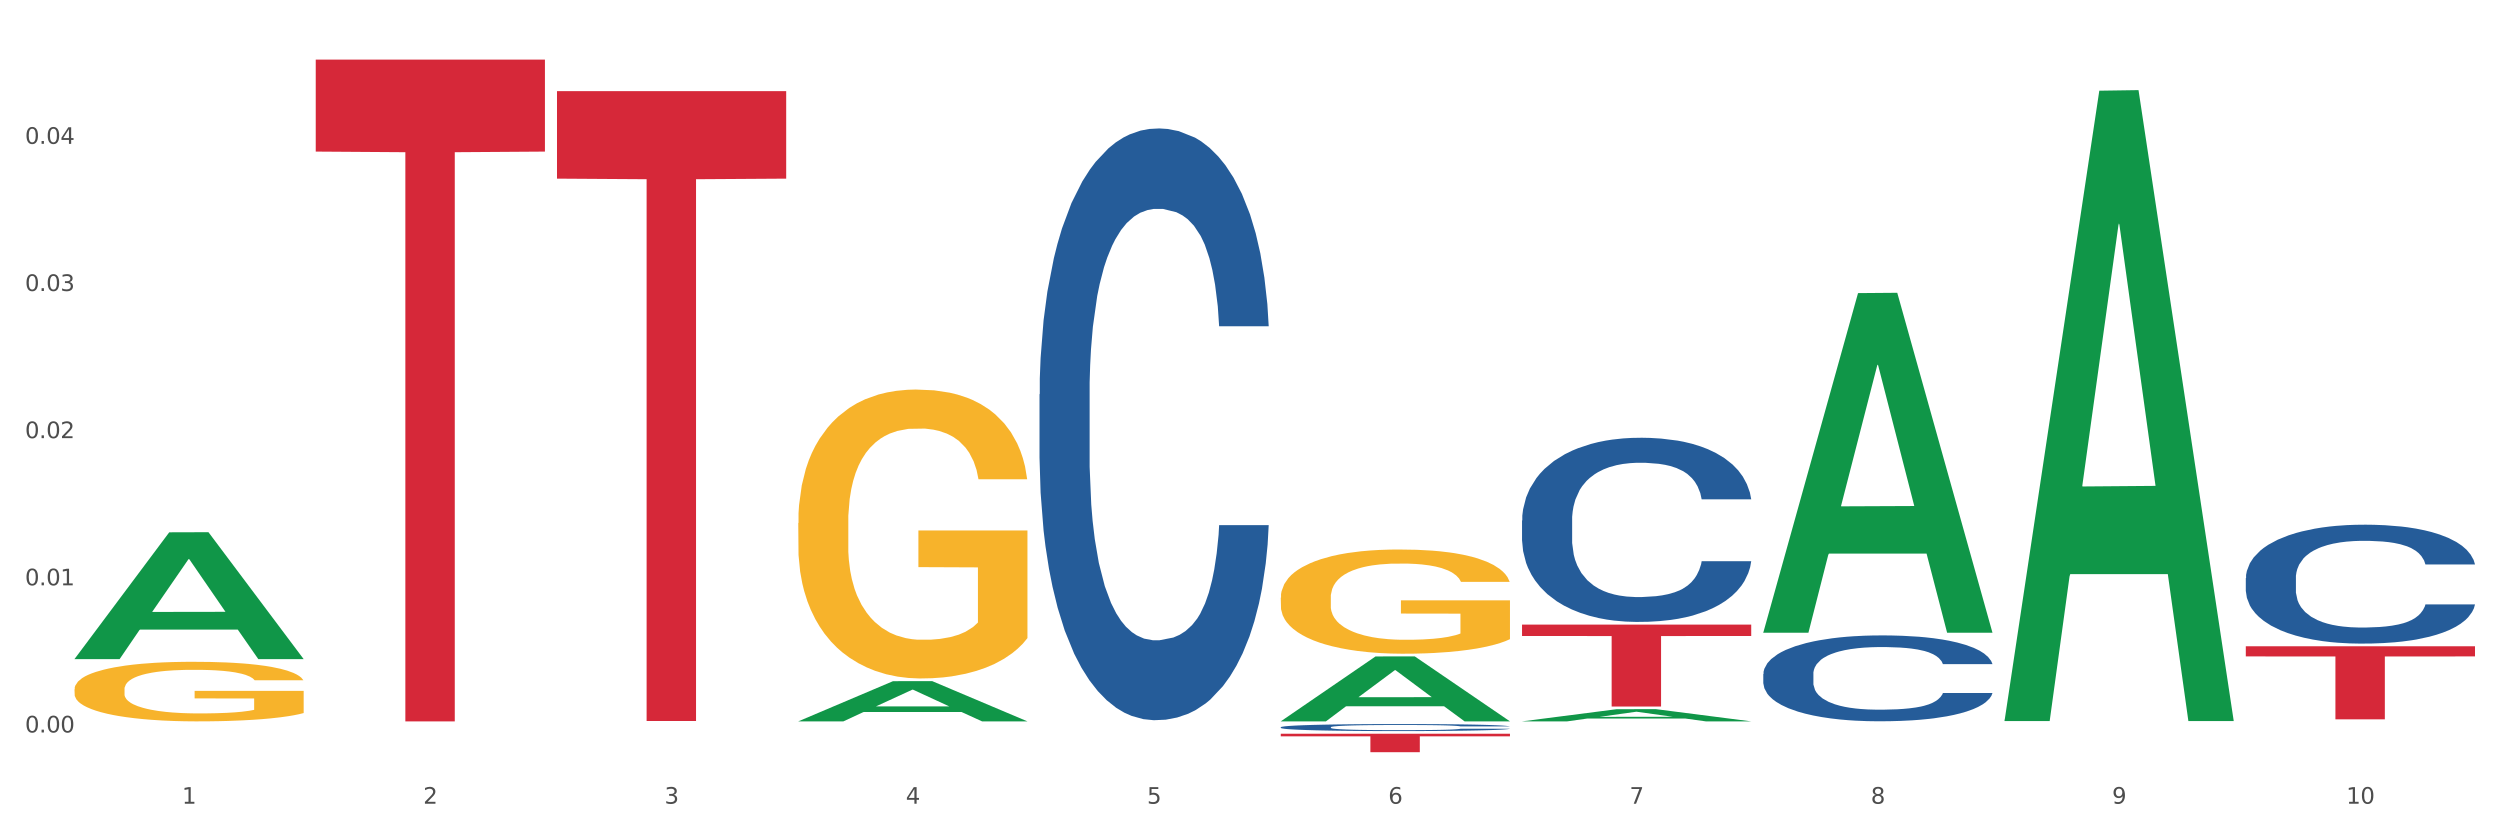 <?xml version="1.0" encoding="utf-8" standalone="no"?>
<!DOCTYPE svg PUBLIC "-//W3C//DTD SVG 1.1//EN"
  "http://www.w3.org/Graphics/SVG/1.1/DTD/svg11.dtd">
<svg xmlns:xlink="http://www.w3.org/1999/xlink" width="1080pt" height="360pt" viewBox="0 0 1080 360" xmlns="http://www.w3.org/2000/svg" version="1.1">
 <rect x="0" y="0" width="1080" height="360" fill="#333333" stroke="none"/>
 <defs>
  <style type="text/css">*{stroke-linejoin: round; stroke-linecap: butt}</style>
 </defs>
 <g id="figure_1">
  <g id="patch_1">
   <path d="M 0 360 
L 1080 360 
L 1080 0 
L 0 0 
z
" style="fill: #ffffff; stroke: #ffffff; stroke-linejoin: miter"/>
  </g>
  <g id="axes_1">
   <g id="matplotlib.axis_1">
    <g id="xtick_1">
     <g id="text_1">
      <!-- 1 -->
      <g style="fill: #4d4d4d" transform="translate(78.627 347.204) scale(0.096 -0.096)">
       <defs>
        <path id="DejaVuSans-31" d="M 794 531 
L 1825 531 
L 1825 4091 
L 703 3866 
L 703 4441 
L 1819 4666 
L 2450 4666 
L 2450 531 
L 3481 531 
L 3481 0 
L 794 0 
L 794 531 
z
" transform="scale(0.016)"/>
       </defs>
       <use xlink:href="#DejaVuSans-31"/>
      </g>
     </g>
    </g>
    <g id="xtick_2">
     <g id="text_2">
      <!-- 2 -->
      <g style="fill: #4d4d4d" transform="translate(182.851 347.204) scale(0.096 -0.096)">
       <defs>
        <path id="DejaVuSans-32" d="M 1228 531 
L 3431 531 
L 3431 0 
L 469 0 
L 469 531 
Q 828 903 1448 1529 
Q 2069 2156 2228 2338 
Q 2531 2678 2651 2914 
Q 2772 3150 2772 3378 
Q 2772 3750 2511 3984 
Q 2250 4219 1831 4219 
Q 1534 4219 1204 4116 
Q 875 4013 500 3803 
L 500 4441 
Q 881 4594 1212 4672 
Q 1544 4750 1819 4750 
Q 2544 4750 2975 4387 
Q 3406 4025 3406 3419 
Q 3406 3131 3298 2873 
Q 3191 2616 2906 2266 
Q 2828 2175 2409 1742 
Q 1991 1309 1228 531 
z
" transform="scale(0.016)"/>
       </defs>
       <use xlink:href="#DejaVuSans-32"/>
      </g>
     </g>
    </g>
    <g id="xtick_3">
     <g id="text_3">
      <!-- 3 -->
      <g style="fill: #4d4d4d" transform="translate(287.074 347.204) scale(0.096 -0.096)">
       <defs>
        <path id="DejaVuSans-33" d="M 2597 2516 
Q 3050 2419 3304 2112 
Q 3559 1806 3559 1356 
Q 3559 666 3084 287 
Q 2609 -91 1734 -91 
Q 1441 -91 1130 -33 
Q 819 25 488 141 
L 488 750 
Q 750 597 1062 519 
Q 1375 441 1716 441 
Q 2309 441 2620 675 
Q 2931 909 2931 1356 
Q 2931 1769 2642 2001 
Q 2353 2234 1838 2234 
L 1294 2234 
L 1294 2753 
L 1863 2753 
Q 2328 2753 2575 2939 
Q 2822 3125 2822 3475 
Q 2822 3834 2567 4026 
Q 2313 4219 1838 4219 
Q 1578 4219 1281 4162 
Q 984 4106 628 3988 
L 628 4550 
Q 988 4650 1302 4700 
Q 1616 4750 1894 4750 
Q 2613 4750 3031 4423 
Q 3450 4097 3450 3541 
Q 3450 3153 3228 2886 
Q 3006 2619 2597 2516 
z
" transform="scale(0.016)"/>
       </defs>
       <use xlink:href="#DejaVuSans-33"/>
      </g>
     </g>
    </g>
    <g id="xtick_4">
     <g id="text_4">
      <!-- 4 -->
      <g style="fill: #4d4d4d" transform="translate(391.298 347.204) scale(0.096 -0.096)">
       <defs>
        <path id="DejaVuSans-34" d="M 2419 4116 
L 825 1625 
L 2419 1625 
L 2419 4116 
z
M 2253 4666 
L 3047 4666 
L 3047 1625 
L 3713 1625 
L 3713 1100 
L 3047 1100 
L 3047 0 
L 2419 0 
L 2419 1100 
L 313 1100 
L 313 1709 
L 2253 4666 
z
" transform="scale(0.016)"/>
       </defs>
       <use xlink:href="#DejaVuSans-34"/>
      </g>
     </g>
    </g>
    <g id="xtick_5">
     <g id="text_5">
      <!-- 5 -->
      <g style="fill: #4d4d4d" transform="translate(495.522 347.204) scale(0.096 -0.096)">
       <defs>
        <path id="DejaVuSans-35" d="M 691 4666 
L 3169 4666 
L 3169 4134 
L 1269 4134 
L 1269 2991 
Q 1406 3038 1543 3061 
Q 1681 3084 1819 3084 
Q 2600 3084 3056 2656 
Q 3513 2228 3513 1497 
Q 3513 744 3044 326 
Q 2575 -91 1722 -91 
Q 1428 -91 1123 -41 
Q 819 9 494 109 
L 494 744 
Q 775 591 1075 516 
Q 1375 441 1709 441 
Q 2250 441 2565 725 
Q 2881 1009 2881 1497 
Q 2881 1984 2565 2268 
Q 2250 2553 1709 2553 
Q 1456 2553 1204 2497 
Q 953 2441 691 2322 
L 691 4666 
z
" transform="scale(0.016)"/>
       </defs>
       <use xlink:href="#DejaVuSans-35"/>
      </g>
     </g>
    </g>
    <g id="xtick_6">
     <g id="text_6">
      <!-- 6 -->
      <g style="fill: #4d4d4d" transform="translate(599.745 347.204) scale(0.096 -0.096)">
       <defs>
        <path id="DejaVuSans-36" d="M 2113 2584 
Q 1688 2584 1439 2293 
Q 1191 2003 1191 1497 
Q 1191 994 1439 701 
Q 1688 409 2113 409 
Q 2538 409 2786 701 
Q 3034 994 3034 1497 
Q 3034 2003 2786 2293 
Q 2538 2584 2113 2584 
z
M 3366 4563 
L 3366 3988 
Q 3128 4100 2886 4159 
Q 2644 4219 2406 4219 
Q 1781 4219 1451 3797 
Q 1122 3375 1075 2522 
Q 1259 2794 1537 2939 
Q 1816 3084 2150 3084 
Q 2853 3084 3261 2657 
Q 3669 2231 3669 1497 
Q 3669 778 3244 343 
Q 2819 -91 2113 -91 
Q 1303 -91 875 529 
Q 447 1150 447 2328 
Q 447 3434 972 4092 
Q 1497 4750 2381 4750 
Q 2619 4750 2861 4703 
Q 3103 4656 3366 4563 
z
" transform="scale(0.016)"/>
       </defs>
       <use xlink:href="#DejaVuSans-36"/>
      </g>
     </g>
    </g>
    <g id="xtick_7">
     <g id="text_7">
      <!-- 7 -->
      <g style="fill: #4d4d4d" transform="translate(703.969 347.204) scale(0.096 -0.096)">
       <defs>
        <path id="DejaVuSans-37" d="M 525 4666 
L 3525 4666 
L 3525 4397 
L 1831 0 
L 1172 0 
L 2766 4134 
L 525 4134 
L 525 4666 
z
" transform="scale(0.016)"/>
       </defs>
       <use xlink:href="#DejaVuSans-37"/>
      </g>
     </g>
    </g>
    <g id="xtick_8">
     <g id="text_8">
      <!-- 8 -->
      <g style="fill: #4d4d4d" transform="translate(808.193 347.204) scale(0.096 -0.096)">
       <defs>
        <path id="DejaVuSans-38" d="M 2034 2216 
Q 1584 2216 1326 1975 
Q 1069 1734 1069 1313 
Q 1069 891 1326 650 
Q 1584 409 2034 409 
Q 2484 409 2743 651 
Q 3003 894 3003 1313 
Q 3003 1734 2745 1975 
Q 2488 2216 2034 2216 
z
M 1403 2484 
Q 997 2584 770 2862 
Q 544 3141 544 3541 
Q 544 4100 942 4425 
Q 1341 4750 2034 4750 
Q 2731 4750 3128 4425 
Q 3525 4100 3525 3541 
Q 3525 3141 3298 2862 
Q 3072 2584 2669 2484 
Q 3125 2378 3379 2068 
Q 3634 1759 3634 1313 
Q 3634 634 3220 271 
Q 2806 -91 2034 -91 
Q 1263 -91 848 271 
Q 434 634 434 1313 
Q 434 1759 690 2068 
Q 947 2378 1403 2484 
z
M 1172 3481 
Q 1172 3119 1398 2916 
Q 1625 2713 2034 2713 
Q 2441 2713 2670 2916 
Q 2900 3119 2900 3481 
Q 2900 3844 2670 4047 
Q 2441 4250 2034 4250 
Q 1625 4250 1398 4047 
Q 1172 3844 1172 3481 
z
" transform="scale(0.016)"/>
       </defs>
       <use xlink:href="#DejaVuSans-38"/>
      </g>
     </g>
    </g>
    <g id="xtick_9">
     <g id="text_9">
      <!-- 9 -->
      <g style="fill: #4d4d4d" transform="translate(912.416 347.204) scale(0.096 -0.096)">
       <defs>
        <path id="DejaVuSans-39" d="M 703 97 
L 703 672 
Q 941 559 1184 500 
Q 1428 441 1663 441 
Q 2288 441 2617 861 
Q 2947 1281 2994 2138 
Q 2813 1869 2534 1725 
Q 2256 1581 1919 1581 
Q 1219 1581 811 2004 
Q 403 2428 403 3163 
Q 403 3881 828 4315 
Q 1253 4750 1959 4750 
Q 2769 4750 3195 4129 
Q 3622 3509 3622 2328 
Q 3622 1225 3098 567 
Q 2575 -91 1691 -91 
Q 1453 -91 1209 -44 
Q 966 3 703 97 
z
M 1959 2075 
Q 2384 2075 2632 2365 
Q 2881 2656 2881 3163 
Q 2881 3666 2632 3958 
Q 2384 4250 1959 4250 
Q 1534 4250 1286 3958 
Q 1038 3666 1038 3163 
Q 1038 2656 1286 2365 
Q 1534 2075 1959 2075 
z
" transform="scale(0.016)"/>
       </defs>
       <use xlink:href="#DejaVuSans-39"/>
      </g>
     </g>
    </g>
    <g id="xtick_10">
     <g id="text_10">
      <!-- 10 -->
      <g style="fill: #4d4d4d" transform="translate(1013.586 347.204) scale(0.096 -0.096)">
       <defs>
        <path id="DejaVuSans-30" d="M 2034 4250 
Q 1547 4250 1301 3770 
Q 1056 3291 1056 2328 
Q 1056 1369 1301 889 
Q 1547 409 2034 409 
Q 2525 409 2770 889 
Q 3016 1369 3016 2328 
Q 3016 3291 2770 3770 
Q 2525 4250 2034 4250 
z
M 2034 4750 
Q 2819 4750 3233 4129 
Q 3647 3509 3647 2328 
Q 3647 1150 3233 529 
Q 2819 -91 2034 -91 
Q 1250 -91 836 529 
Q 422 1150 422 2328 
Q 422 3509 836 4129 
Q 1250 4750 2034 4750 
z
" transform="scale(0.016)"/>
       </defs>
       <use xlink:href="#DejaVuSans-31"/>
       <use xlink:href="#DejaVuSans-30" transform="translate(63.623 0)"/>
      </g>
     </g>
    </g>
    <g id="xtick_11"/>
    <g id="xtick_12"/>
    <g id="xtick_13"/>
    <g id="xtick_14"/>
    <g id="xtick_15"/>
    <g id="xtick_16"/>
    <g id="xtick_17"/>
    <g id="xtick_18"/>
    <g id="xtick_19"/>
   </g>
   <g id="matplotlib.axis_2">
    <g id="ytick_1">
     <g id="text_11">
      <!-- 0.00 -->
      <g style="fill: #4d4d4d" transform="translate(10.8 316.431) scale(0.096 -0.096)">
       <defs>
        <path id="DejaVuSans-2e" d="M 684 794 
L 1344 794 
L 1344 0 
L 684 0 
L 684 794 
z
" transform="scale(0.016)"/>
       </defs>
       <use xlink:href="#DejaVuSans-30"/>
       <use xlink:href="#DejaVuSans-2e" transform="translate(63.623 0)"/>
       <use xlink:href="#DejaVuSans-30" transform="translate(95.41 0)"/>
       <use xlink:href="#DejaVuSans-30" transform="translate(159.033 0)"/>
      </g>
     </g>
    </g>
    <g id="ytick_2">
     <g id="text_12">
      <!-- 0.01 -->
      <g style="fill: #4d4d4d" transform="translate(10.8 252.858) scale(0.096 -0.096)">
       <use xlink:href="#DejaVuSans-30"/>
       <use xlink:href="#DejaVuSans-2e" transform="translate(63.623 0)"/>
       <use xlink:href="#DejaVuSans-30" transform="translate(95.41 0)"/>
       <use xlink:href="#DejaVuSans-31" transform="translate(159.033 0)"/>
      </g>
     </g>
    </g>
    <g id="ytick_3">
     <g id="text_13">
      <!-- 0.02 -->
      <g style="fill: #4d4d4d" transform="translate(10.8 189.284) scale(0.096 -0.096)">
       <use xlink:href="#DejaVuSans-30"/>
       <use xlink:href="#DejaVuSans-2e" transform="translate(63.623 0)"/>
       <use xlink:href="#DejaVuSans-30" transform="translate(95.41 0)"/>
       <use xlink:href="#DejaVuSans-32" transform="translate(159.033 0)"/>
      </g>
     </g>
    </g>
    <g id="ytick_4">
     <g id="text_14">
      <!-- 0.03 -->
      <g style="fill: #4d4d4d" transform="translate(10.8 125.711) scale(0.096 -0.096)">
       <use xlink:href="#DejaVuSans-30"/>
       <use xlink:href="#DejaVuSans-2e" transform="translate(63.623 0)"/>
       <use xlink:href="#DejaVuSans-30" transform="translate(95.41 0)"/>
       <use xlink:href="#DejaVuSans-33" transform="translate(159.033 0)"/>
      </g>
     </g>
    </g>
    <g id="ytick_5">
     <g id="text_15">
      <!-- 0.04 -->
      <g style="fill: #4d4d4d" transform="translate(10.8 62.137) scale(0.096 -0.096)">
       <use xlink:href="#DejaVuSans-30"/>
       <use xlink:href="#DejaVuSans-2e" transform="translate(63.623 0)"/>
       <use xlink:href="#DejaVuSans-30" transform="translate(95.41 0)"/>
       <use xlink:href="#DejaVuSans-34" transform="translate(159.033 0)"/>
      </g>
     </g>
    </g>
    <g id="ytick_6"/>
    <g id="ytick_7"/>
    <g id="ytick_8"/>
    <g id="ytick_9"/>
    <g id="ytick_10"/>
   </g>
   <g id="PolyCollection_1">
    <path d="M 32.175 284.643 
L 32.277 284.592 
L 73.107 229.958 
L 90.051 229.906 
L 131.187 284.746 
L 111.589 284.746 
L 102.709 271.976 
L 60.552 271.976 
L 60.246 272.182 
L 51.671 284.746 
L 32.175 284.746 
L 32.175 284.643 
L 65.86 264.355 
L 97.401 264.304 
L 81.783 241.595 
L 81.579 241.492 
L 81.375 241.647 
L 65.758 264.304 
L 65.86 264.355 
L 32.175 284.643 
z
" clip-path="url(#p4c47ff6246)" style="fill: #109648"/>
    <path d="M 970.188 279.187 
L 1069.2 279.187 
L 1069.2 283.573 
L 1030.252 283.603 
L 1030.252 310.75 
L 1008.901 310.75 
L 1008.901 283.603 
L 970.188 283.573 
L 970.188 279.216 
L 970.188 279.187 
z
" clip-path="url(#p4c47ff6246)" style="fill: #d62839"/>
    <path d="M 970.188 249.747 
L 970.305 249.7 
L 970.305 248.386 
L 970.656 246.603 
L 971.943 243.319 
L 973.582 240.832 
L 976.39 237.923 
L 977.912 236.703 
L 979.902 235.343 
L 983.998 233.137 
L 988.679 231.261 
L 991.956 230.228 
L 994.414 229.572 
L 999.915 228.399 
L 1003.075 227.883 
L 1006.352 227.46 
L 1009.161 227.179 
L 1013.842 226.85 
L 1017.587 226.71 
L 1021.917 226.663 
L 1025.546 226.71 
L 1030.344 226.897 
L 1037.366 227.46 
L 1040.058 227.789 
L 1043.686 228.352 
L 1047.431 229.102 
L 1050.474 229.853 
L 1053.985 230.932 
L 1057.613 232.34 
L 1061.125 234.123 
L 1063.582 235.765 
L 1065.572 237.501 
L 1067.327 239.612 
L 1068.615 241.911 
L 1069.2 243.835 
L 1047.782 243.835 
L 1047.197 242.099 
L 1046.027 240.222 
L 1044.857 238.955 
L 1043.569 237.923 
L 1041.58 236.75 
L 1039.824 235.999 
L 1036.898 235.108 
L 1034.206 234.545 
L 1031.983 234.217 
L 1029.291 233.935 
L 1023.556 233.654 
L 1019.46 233.654 
L 1016.885 233.747 
L 1013.725 233.982 
L 1011.033 234.31 
L 1007.873 234.873 
L 1005.415 235.483 
L 1002.958 236.281 
L 1001.553 236.844 
L 999.447 237.876 
L 998.042 238.721 
L 996.17 240.175 
L 995.116 241.207 
L 993.244 243.882 
L 992.424 245.852 
L 992.073 247.213 
L 991.839 248.714 
L 991.839 256.034 
L 992.541 259.318 
L 993.127 260.726 
L 994.063 262.321 
L 995.818 264.385 
L 998.393 266.403 
L 1001.085 267.857 
L 1003.309 268.749 
L 1005.415 269.406 
L 1007.522 269.922 
L 1010.097 270.391 
L 1012.203 270.672 
L 1015.363 270.954 
L 1019.109 271.095 
L 1022.035 271.095 
L 1028.003 270.86 
L 1030.695 270.625 
L 1033.27 270.297 
L 1036.079 269.781 
L 1038.303 269.218 
L 1039.59 268.796 
L 1041.697 267.904 
L 1043.335 266.966 
L 1044.739 265.887 
L 1045.676 264.948 
L 1046.729 263.541 
L 1047.548 261.945 
L 1047.782 261.101 
L 1069.2 261.101 
L 1068.732 262.79 
L 1067.913 264.432 
L 1066.274 266.637 
L 1064.987 267.904 
L 1062.997 269.452 
L 1060.89 270.766 
L 1057.965 272.221 
L 1055.273 273.3 
L 1052.464 274.238 
L 1049.421 275.083 
L 1043.92 276.256 
L 1041.931 276.584 
L 1037.717 277.147 
L 1034.44 277.476 
L 1029.642 277.804 
L 1024.726 277.992 
L 1019.577 278.039 
L 1015.012 277.945 
L 1009.98 277.663 
L 1006.82 277.382 
L 1003.309 276.959 
L 999.212 276.303 
L 995.35 275.505 
L 991.722 274.567 
L 988.328 273.487 
L 985.168 272.268 
L 981.072 270.25 
L 978.029 268.279 
L 975.805 266.45 
L 974.284 264.901 
L 972.762 262.931 
L 971.943 261.57 
L 970.656 258.286 
L 970.188 255.236 
L 970.188 249.747 
z
" clip-path="url(#p4c47ff6246)" style="fill: #255c99"/>
    <path d="M 761.74 291.163 
L 761.857 291.129 
L 761.857 290.18 
L 762.208 288.893 
L 763.496 286.521 
L 765.134 284.725 
L 767.943 282.624 
L 769.465 281.743 
L 771.454 280.761 
L 775.551 279.168 
L 780.232 277.813 
L 783.509 277.068 
L 785.967 276.593 
L 791.467 275.746 
L 794.627 275.373 
L 797.904 275.068 
L 800.713 274.865 
L 805.395 274.628 
L 809.14 274.526 
L 813.47 274.492 
L 817.098 274.526 
L 821.897 274.662 
L 828.919 275.068 
L 831.611 275.306 
L 835.239 275.712 
L 838.984 276.254 
L 842.027 276.796 
L 845.538 277.576 
L 849.166 278.592 
L 852.677 279.88 
L 855.135 281.066 
L 857.125 282.319 
L 858.88 283.844 
L 860.168 285.505 
L 860.753 286.894 
L 839.335 286.894 
L 838.75 285.64 
L 837.58 284.285 
L 836.409 283.37 
L 835.122 282.624 
L 833.132 281.777 
L 831.377 281.235 
L 828.451 280.591 
L 825.759 280.185 
L 823.535 279.948 
L 820.843 279.744 
L 815.109 279.541 
L 811.012 279.541 
L 808.438 279.609 
L 805.278 279.778 
L 802.586 280.015 
L 799.426 280.422 
L 796.968 280.862 
L 794.51 281.439 
L 793.106 281.845 
L 790.999 282.591 
L 789.595 283.2 
L 787.722 284.251 
L 786.669 284.996 
L 784.796 286.928 
L 783.977 288.351 
L 783.626 289.333 
L 783.392 290.418 
L 783.392 295.703 
L 784.094 298.075 
L 784.679 299.092 
L 785.616 300.244 
L 787.371 301.735 
L 789.946 303.192 
L 792.638 304.242 
L 794.862 304.886 
L 796.968 305.36 
L 799.075 305.733 
L 801.65 306.072 
L 803.756 306.275 
L 806.916 306.478 
L 810.661 306.58 
L 813.587 306.58 
L 819.556 306.411 
L 822.248 306.241 
L 824.823 306.004 
L 827.632 305.631 
L 829.855 305.225 
L 831.143 304.92 
L 833.249 304.276 
L 834.888 303.598 
L 836.292 302.819 
L 837.229 302.141 
L 838.282 301.125 
L 839.101 299.973 
L 839.335 299.363 
L 860.753 299.363 
L 860.285 300.583 
L 859.465 301.769 
L 857.827 303.361 
L 856.539 304.276 
L 854.55 305.394 
L 852.443 306.343 
L 849.517 307.393 
L 846.825 308.173 
L 844.017 308.85 
L 840.974 309.46 
L 835.473 310.307 
L 833.483 310.544 
L 829.27 310.951 
L 825.993 311.188 
L 821.195 311.425 
L 816.279 311.561 
L 811.13 311.595 
L 806.565 311.527 
L 801.533 311.324 
L 798.373 311.12 
L 794.862 310.815 
L 790.765 310.341 
L 786.903 309.765 
L 783.275 309.087 
L 779.881 308.308 
L 776.721 307.427 
L 772.625 305.97 
L 769.582 304.547 
L 767.358 303.226 
L 765.837 302.107 
L 764.315 300.684 
L 763.496 299.702 
L 762.208 297.33 
L 761.74 295.127 
L 761.74 291.163 
z
" clip-path="url(#p4c47ff6246)" style="fill: #255c99"/>
    <path d="M 657.517 224.858 
L 657.634 224.786 
L 657.634 222.751 
L 657.985 219.99 
L 659.272 214.903 
L 660.911 211.052 
L 663.72 206.546 
L 665.241 204.657 
L 667.231 202.55 
L 671.327 199.134 
L 676.008 196.228 
L 679.285 194.629 
L 681.743 193.612 
L 687.244 191.795 
L 690.404 190.996 
L 693.681 190.342 
L 696.49 189.906 
L 701.171 189.397 
L 704.916 189.179 
L 709.247 189.106 
L 712.875 189.179 
L 717.673 189.47 
L 724.695 190.342 
L 727.387 190.85 
L 731.015 191.722 
L 734.76 192.885 
L 737.803 194.048 
L 741.314 195.719 
L 744.943 197.899 
L 748.454 200.66 
L 750.911 203.204 
L 752.901 205.892 
L 754.657 209.162 
L 755.944 212.723 
L 756.529 215.702 
L 735.112 215.702 
L 734.526 213.014 
L 733.356 210.107 
L 732.186 208.145 
L 730.898 206.546 
L 728.909 204.73 
L 727.153 203.567 
L 724.227 202.186 
L 721.535 201.314 
L 719.312 200.806 
L 716.62 200.37 
L 710.885 199.934 
L 706.789 199.934 
L 704.214 200.079 
L 701.054 200.442 
L 698.362 200.951 
L 695.202 201.823 
L 692.745 202.768 
L 690.287 204.003 
L 688.882 204.875 
L 686.776 206.474 
L 685.371 207.782 
L 683.499 210.034 
L 682.445 211.633 
L 680.573 215.775 
L 679.754 218.827 
L 679.402 220.934 
L 679.168 223.26 
L 679.168 234.596 
L 679.871 239.682 
L 680.456 241.862 
L 681.392 244.333 
L 683.148 247.53 
L 685.722 250.655 
L 688.414 252.908 
L 690.638 254.288 
L 692.745 255.306 
L 694.851 256.105 
L 697.426 256.832 
L 699.533 257.268 
L 702.693 257.704 
L 706.438 257.922 
L 709.364 257.922 
L 715.332 257.558 
L 718.024 257.195 
L 720.599 256.686 
L 723.408 255.887 
L 725.632 255.015 
L 726.919 254.361 
L 729.026 252.98 
L 730.664 251.527 
L 732.069 249.856 
L 733.005 248.402 
L 734.058 246.222 
L 734.877 243.752 
L 735.112 242.444 
L 756.529 242.444 
L 756.061 245.06 
L 755.242 247.603 
L 753.603 251.018 
L 752.316 252.98 
L 750.326 255.378 
L 748.22 257.413 
L 745.294 259.666 
L 742.602 261.337 
L 739.793 262.79 
L 736.75 264.098 
L 731.249 265.915 
L 729.26 266.424 
L 725.046 267.296 
L 721.769 267.804 
L 716.971 268.313 
L 712.055 268.604 
L 706.906 268.676 
L 702.341 268.531 
L 697.309 268.095 
L 694.149 267.659 
L 690.638 267.005 
L 686.542 265.988 
L 682.679 264.752 
L 679.051 263.299 
L 675.657 261.628 
L 672.497 259.738 
L 668.401 256.614 
L 665.358 253.562 
L 663.134 250.728 
L 661.613 248.33 
L 660.091 245.278 
L 659.272 243.17 
L 657.985 238.084 
L 657.517 233.36 
L 657.517 224.858 
z
" clip-path="url(#p4c47ff6246)" style="fill: #255c99"/>
    <path d="M 553.293 258.19 
L 553.41 258.149 
L 553.41 256.669 
L 553.644 255.394 
L 554.813 252.31 
L 556.566 249.761 
L 557.852 248.404 
L 559.138 247.294 
L 560.658 246.184 
L 562.528 245.032 
L 565.918 243.346 
L 568.022 242.483 
L 570.594 241.578 
L 575.27 240.262 
L 578.66 239.522 
L 582.167 238.906 
L 587.895 238.165 
L 591.636 237.836 
L 595.61 237.59 
L 600.403 237.425 
L 604.027 237.384 
L 611.976 237.508 
L 618.756 237.878 
L 622.029 238.165 
L 626.237 238.659 
L 628.458 238.988 
L 632.082 239.646 
L 635.823 240.509 
L 638.395 241.249 
L 642.252 242.647 
L 645.175 244.045 
L 647.863 245.772 
L 649.266 246.965 
L 650.318 248.075 
L 651.253 249.35 
L 652.189 251.365 
L 631.147 251.365 
L 630.329 249.925 
L 629.043 248.568 
L 627.173 247.253 
L 625.536 246.43 
L 622.73 245.402 
L 620.159 244.744 
L 617.47 244.251 
L 614.197 243.84 
L 611.625 243.634 
L 608.001 243.47 
L 600.87 243.511 
L 596.078 243.84 
L 592.805 244.251 
L 590.7 244.621 
L 588.83 245.032 
L 586.726 245.608 
L 584.271 246.471 
L 582.518 247.253 
L 580.764 248.24 
L 579.361 249.226 
L 578.075 250.378 
L 577.023 251.611 
L 576.205 252.886 
L 575.504 254.448 
L 574.919 257.039 
L 574.919 262.672 
L 575.153 263.947 
L 575.737 265.633 
L 576.439 266.907 
L 577.608 268.429 
L 578.66 269.457 
L 580.647 270.937 
L 582.868 272.171 
L 584.622 272.952 
L 586.375 273.61 
L 589.415 274.514 
L 592.805 275.254 
L 595.727 275.707 
L 599.702 276.118 
L 602.39 276.282 
L 604.728 276.365 
L 610.456 276.365 
L 614.548 276.241 
L 619.107 275.953 
L 622.613 275.583 
L 625.536 275.131 
L 628.809 274.391 
L 630.913 273.692 
L 630.913 265.098 
L 605.196 265.057 
L 605.196 259.342 
L 652.306 259.342 
L 652.306 276.118 
L 650.318 276.981 
L 648.097 277.763 
L 645.759 278.462 
L 642.252 279.325 
L 638.044 280.148 
L 634.303 280.723 
L 630.329 281.217 
L 625.653 281.669 
L 619.574 282.08 
L 615.833 282.245 
L 611.158 282.368 
L 605.663 282.409 
L 600.87 282.327 
L 596.195 282.121 
L 591.285 281.751 
L 586.492 281.217 
L 582.868 280.682 
L 579.244 280.024 
L 575.387 279.161 
L 572.347 278.338 
L 570.009 277.598 
L 567.438 276.653 
L 564.632 275.419 
L 562.528 274.309 
L 560.658 273.157 
L 558.67 271.677 
L 557.268 270.402 
L 555.865 268.799 
L 555.047 267.606 
L 554.111 265.756 
L 553.41 263.166 
L 553.293 258.19 
z
" clip-path="url(#p4c47ff6246)" style="fill: #f7b32b"/>
    <path d="M 344.846 225.959 
L 344.963 225.845 
L 344.963 221.741 
L 345.197 218.207 
L 346.366 209.658 
L 348.119 202.59 
L 349.405 198.828 
L 350.691 195.75 
L 352.21 192.672 
L 354.081 189.48 
L 357.471 184.807 
L 359.575 182.413 
L 362.147 179.905 
L 366.823 176.257 
L 370.213 174.205 
L 373.72 172.495 
L 379.448 170.443 
L 383.188 169.531 
L 387.163 168.847 
L 391.956 168.391 
L 395.579 168.277 
L 403.529 168.619 
L 410.309 169.645 
L 413.582 170.443 
L 417.79 171.811 
L 420.011 172.723 
L 423.635 174.547 
L 427.376 176.941 
L 429.947 178.993 
L 433.805 182.869 
L 436.728 186.745 
L 439.416 191.532 
L 440.819 194.838 
L 441.871 197.916 
L 442.806 201.45 
L 443.741 207.036 
L 422.7 207.036 
L 421.882 203.046 
L 420.596 199.284 
L 418.725 195.636 
L 417.089 193.356 
L 414.283 190.506 
L 411.711 188.683 
L 409.023 187.315 
L 405.75 186.175 
L 403.178 185.605 
L 399.554 185.149 
L 392.423 185.263 
L 387.63 186.175 
L 384.357 187.315 
L 382.253 188.341 
L 380.383 189.48 
L 378.279 191.076 
L 375.824 193.47 
L 374.07 195.636 
L 372.317 198.372 
L 370.914 201.108 
L 369.628 204.3 
L 368.576 207.72 
L 367.758 211.254 
L 367.056 215.585 
L 366.472 222.767 
L 366.472 238.384 
L 366.706 241.918 
L 367.29 246.592 
L 367.992 250.126 
L 369.161 254.344 
L 370.213 257.193 
L 372.2 261.297 
L 374.421 264.717 
L 376.174 266.883 
L 377.928 268.707 
L 380.967 271.215 
L 384.357 273.267 
L 387.28 274.521 
L 391.254 275.661 
L 393.943 276.117 
L 396.281 276.345 
L 402.009 276.345 
L 406.1 276.003 
L 410.659 275.205 
L 414.166 274.179 
L 417.089 272.925 
L 420.362 270.873 
L 422.466 268.935 
L 422.466 245.11 
L 396.748 244.996 
L 396.748 229.151 
L 443.858 229.151 
L 443.858 275.661 
L 441.871 278.054 
L 439.65 280.22 
L 437.312 282.158 
L 433.805 284.552 
L 429.597 286.832 
L 425.856 288.428 
L 421.882 289.796 
L 417.206 291.05 
L 411.127 292.19 
L 407.386 292.646 
L 402.71 292.988 
L 397.216 293.102 
L 392.423 292.874 
L 387.747 292.304 
L 382.838 291.278 
L 378.045 289.796 
L 374.421 288.314 
L 370.797 286.49 
L 366.94 284.096 
L 363.9 281.816 
L 361.562 279.764 
L 358.99 277.143 
L 356.185 273.723 
L 354.081 270.645 
L 352.21 267.453 
L 350.223 263.349 
L 348.82 259.815 
L 347.418 255.37 
L 346.599 252.064 
L 345.664 246.934 
L 344.963 239.752 
L 344.846 225.959 
z
" clip-path="url(#p4c47ff6246)" style="fill: #f7b32b"/>
    <path d="M 449.069 170.351 
L 449.187 170.117 
L 449.187 163.58 
L 449.538 154.708 
L 450.825 138.364 
L 452.464 125.99 
L 455.272 111.515 
L 456.794 105.444 
L 458.783 98.673 
L 462.88 87.7 
L 467.561 78.361 
L 470.838 73.225 
L 473.296 69.956 
L 478.797 64.119 
L 481.957 61.551 
L 485.234 59.449 
L 488.042 58.049 
L 492.724 56.414 
L 496.469 55.714 
L 500.799 55.48 
L 504.427 55.714 
L 509.226 56.648 
L 516.248 59.449 
L 518.94 61.084 
L 522.568 63.886 
L 526.313 67.621 
L 529.356 71.357 
L 532.867 76.727 
L 536.495 83.731 
L 540.006 92.603 
L 542.464 100.775 
L 544.454 109.413 
L 546.209 119.92 
L 547.497 131.36 
L 548.082 140.933 
L 526.664 140.933 
L 526.079 132.294 
L 524.909 122.955 
L 523.738 116.651 
L 522.451 111.515 
L 520.461 105.678 
L 518.706 101.942 
L 515.78 97.506 
L 513.088 94.704 
L 510.864 93.07 
L 508.173 91.669 
L 502.438 90.268 
L 498.342 90.268 
L 495.767 90.735 
L 492.607 91.903 
L 489.915 93.537 
L 486.755 96.339 
L 484.297 99.374 
L 481.84 103.343 
L 480.435 106.145 
L 478.328 111.281 
L 476.924 115.484 
L 475.051 122.721 
L 473.998 127.858 
L 472.126 141.166 
L 471.306 150.972 
L 470.955 157.743 
L 470.721 165.214 
L 470.721 201.636 
L 471.423 217.98 
L 472.009 224.984 
L 472.945 232.922 
L 474.7 243.195 
L 477.275 253.234 
L 479.967 260.472 
L 482.191 264.908 
L 484.297 268.177 
L 486.404 270.745 
L 488.979 273.08 
L 491.085 274.481 
L 494.245 275.882 
L 497.991 276.582 
L 500.916 276.582 
L 506.885 275.415 
L 509.577 274.247 
L 512.152 272.613 
L 514.961 270.045 
L 517.184 267.243 
L 518.472 265.142 
L 520.578 260.706 
L 522.217 256.036 
L 523.621 250.666 
L 524.558 245.997 
L 525.611 238.992 
L 526.43 231.054 
L 526.664 226.852 
L 548.082 226.852 
L 547.614 235.257 
L 546.795 243.428 
L 545.156 254.402 
L 543.869 260.706 
L 541.879 268.41 
L 539.772 274.948 
L 536.846 282.185 
L 534.155 287.555 
L 531.346 292.225 
L 528.303 296.428 
L 522.802 302.264 
L 520.813 303.899 
L 516.599 306.7 
L 513.322 308.335 
L 508.524 309.969 
L 503.608 310.903 
L 498.459 311.136 
L 493.894 310.67 
L 488.862 309.269 
L 485.702 307.868 
L 482.191 305.767 
L 478.094 302.498 
L 474.232 298.529 
L 470.604 293.859 
L 467.21 288.489 
L 464.05 282.419 
L 459.954 272.379 
L 456.911 262.574 
L 454.687 253.468 
L 453.166 245.763 
L 451.644 235.957 
L 450.825 229.186 
L 449.538 212.843 
L 449.069 197.667 
L 449.069 170.351 
z
" clip-path="url(#p4c47ff6246)" style="fill: #255c99"/>
    <path d="M 136.399 25.759 
L 235.411 25.759 
L 235.411 65.487 
L 196.463 65.755 
L 196.463 311.634 
L 175.112 311.634 
L 175.112 65.755 
L 136.399 65.487 
L 136.399 26.028 
L 136.399 25.759 
z
" clip-path="url(#p4c47ff6246)" style="fill: #d62839"/>
    <path d="M 553.293 314.153 
L 553.41 314.15 
L 553.41 314.072 
L 553.761 313.966 
L 555.049 313.771 
L 556.687 313.624 
L 559.496 313.451 
L 561.017 313.379 
L 563.007 313.298 
L 567.103 313.168 
L 571.785 313.056 
L 575.062 312.995 
L 577.52 312.956 
L 583.02 312.887 
L 586.18 312.856 
L 589.457 312.831 
L 592.266 312.814 
L 596.948 312.795 
L 600.693 312.786 
L 605.023 312.784 
L 608.651 312.786 
L 613.45 312.798 
L 620.472 312.831 
L 623.164 312.85 
L 626.792 312.884 
L 630.537 312.928 
L 633.58 312.973 
L 637.091 313.037 
L 640.719 313.12 
L 644.23 313.226 
L 646.688 313.323 
L 648.677 313.426 
L 650.433 313.552 
L 651.72 313.688 
L 652.306 313.802 
L 630.888 313.802 
L 630.303 313.699 
L 629.132 313.588 
L 627.962 313.513 
L 626.675 313.451 
L 624.685 313.382 
L 622.929 313.337 
L 620.004 313.285 
L 617.312 313.251 
L 615.088 313.232 
L 612.396 313.215 
L 606.661 313.198 
L 602.565 313.198 
L 599.99 313.204 
L 596.83 313.218 
L 594.139 313.237 
L 590.979 313.271 
L 588.521 313.307 
L 586.063 313.354 
L 584.659 313.387 
L 582.552 313.449 
L 581.148 313.499 
L 579.275 313.585 
L 578.222 313.646 
L 576.349 313.805 
L 575.53 313.922 
L 575.179 314.002 
L 574.945 314.091 
L 574.945 314.525 
L 575.647 314.72 
L 576.232 314.804 
L 577.168 314.898 
L 578.924 315.021 
L 581.499 315.14 
L 584.191 315.227 
L 586.414 315.28 
L 588.521 315.318 
L 590.628 315.349 
L 593.202 315.377 
L 595.309 315.394 
L 598.469 315.41 
L 602.214 315.419 
L 605.14 315.419 
L 611.109 315.405 
L 613.801 315.391 
L 616.375 315.371 
L 619.184 315.341 
L 621.408 315.307 
L 622.695 315.282 
L 624.802 315.229 
L 626.441 315.174 
L 627.845 315.11 
L 628.781 315.054 
L 629.835 314.971 
L 630.654 314.876 
L 630.888 314.826 
L 652.306 314.826 
L 651.837 314.926 
L 651.018 315.024 
L 649.38 315.154 
L 648.092 315.229 
L 646.103 315.321 
L 643.996 315.399 
L 641.07 315.485 
L 638.378 315.549 
L 635.569 315.605 
L 632.526 315.655 
L 627.026 315.725 
L 625.036 315.744 
L 620.823 315.778 
L 617.546 315.797 
L 612.747 315.817 
L 607.832 315.828 
L 602.682 315.83 
L 598.118 315.825 
L 593.085 315.808 
L 589.925 315.791 
L 586.414 315.766 
L 582.318 315.728 
L 578.456 315.68 
L 574.828 315.625 
L 571.434 315.561 
L 568.274 315.488 
L 564.177 315.369 
L 561.135 315.252 
L 558.911 315.143 
L 557.389 315.051 
L 555.868 314.935 
L 555.049 314.854 
L 553.761 314.659 
L 553.293 314.478 
L 553.293 314.153 
z
" clip-path="url(#p4c47ff6246)" style="fill: #255c99"/>
    <path d="M 553.293 316.979 
L 652.306 316.979 
L 652.306 318.086 
L 613.358 318.094 
L 613.358 324.95 
L 592.006 324.95 
L 592.006 318.094 
L 553.293 318.086 
L 553.293 316.986 
L 553.293 316.979 
z
" clip-path="url(#p4c47ff6246)" style="fill: #d62839"/>
    <path d="M 657.517 269.825 
L 756.529 269.825 
L 756.529 274.742 
L 717.581 274.775 
L 717.581 305.209 
L 696.23 305.209 
L 696.23 274.775 
L 657.517 274.742 
L 657.517 269.858 
L 657.517 269.825 
z
" clip-path="url(#p4c47ff6246)" style="fill: #d62839"/>
    <path d="M 865.964 310.995 
L 866.066 310.739 
L 906.896 39.184 
L 923.84 38.928 
L 964.976 311.507 
L 945.378 311.507 
L 936.498 248.033 
L 894.341 248.033 
L 894.034 249.057 
L 885.46 311.507 
L 865.964 311.507 
L 865.964 310.995 
L 899.649 210.153 
L 931.19 209.898 
L 915.572 97.027 
L 915.368 96.515 
L 915.164 97.283 
L 899.547 209.898 
L 899.649 210.153 
L 865.964 310.995 
z
" clip-path="url(#p4c47ff6246)" style="fill: #109648"/>
    <path d="M 761.74 273.069 
L 761.842 272.931 
L 802.672 126.622 
L 819.617 126.484 
L 860.753 273.344 
L 841.154 273.344 
L 832.274 239.146 
L 790.117 239.146 
L 789.811 239.698 
L 781.237 273.344 
L 761.74 273.344 
L 761.74 273.069 
L 795.425 218.737 
L 826.966 218.599 
L 811.349 157.787 
L 811.144 157.511 
L 810.94 157.925 
L 795.323 218.599 
L 795.425 218.737 
L 761.74 273.069 
z
" clip-path="url(#p4c47ff6246)" style="fill: #109648"/>
    <path d="M 657.517 311.626 
L 657.619 311.621 
L 698.449 306.362 
L 715.393 306.357 
L 756.529 311.636 
L 736.931 311.636 
L 728.05 310.407 
L 685.893 310.407 
L 685.587 310.426 
L 677.013 311.636 
L 657.517 311.636 
L 657.517 311.626 
L 691.201 309.673 
L 722.742 309.668 
L 707.125 307.483 
L 706.921 307.473 
L 706.717 307.487 
L 691.099 309.668 
L 691.201 309.673 
L 657.517 311.626 
z
" clip-path="url(#p4c47ff6246)" style="fill: #109648"/>
    <path d="M 553.293 311.583 
L 553.395 311.557 
L 594.225 283.584 
L 611.169 283.557 
L 652.306 311.636 
L 632.707 311.636 
L 623.827 305.097 
L 581.67 305.097 
L 581.364 305.203 
L 572.789 311.636 
L 553.293 311.636 
L 553.293 311.583 
L 586.978 301.195 
L 618.519 301.169 
L 602.901 289.542 
L 602.697 289.489 
L 602.493 289.568 
L 586.876 301.169 
L 586.978 301.195 
L 553.293 311.583 
z
" clip-path="url(#p4c47ff6246)" style="fill: #109648"/>
    <path d="M 344.846 311.603 
L 344.948 311.587 
L 385.778 294.266 
L 402.722 294.25 
L 443.858 311.636 
L 424.26 311.636 
L 415.379 307.587 
L 373.223 307.587 
L 372.916 307.652 
L 364.342 311.636 
L 344.846 311.636 
L 344.846 311.603 
L 378.53 305.171 
L 410.072 305.155 
L 394.454 297.956 
L 394.25 297.923 
L 394.046 297.972 
L 378.428 305.155 
L 378.53 305.171 
L 344.846 311.603 
z
" clip-path="url(#p4c47ff6246)" style="fill: #109648"/>
    <path d="M 240.622 39.357 
L 339.635 39.357 
L 339.635 77.171 
L 300.687 77.426 
L 300.687 311.463 
L 279.336 311.463 
L 279.336 77.426 
L 240.622 77.171 
L 240.622 39.612 
L 240.622 39.357 
z
" clip-path="url(#p4c47ff6246)" style="fill: #d62839"/>
    <path d="M 32.175 297.789 
L 32.292 297.766 
L 32.292 296.92 
L 32.526 296.191 
L 33.695 294.428 
L 35.448 292.97 
L 36.734 292.194 
L 38.02 291.56 
L 39.54 290.925 
L 41.41 290.267 
L 44.8 289.303 
L 46.904 288.809 
L 49.476 288.292 
L 54.152 287.54 
L 57.542 287.117 
L 61.049 286.764 
L 66.777 286.341 
L 70.517 286.153 
L 74.492 286.012 
L 79.285 285.918 
L 82.909 285.894 
L 90.858 285.965 
L 97.638 286.176 
L 100.911 286.341 
L 105.119 286.623 
L 107.34 286.811 
L 110.964 287.187 
L 114.705 287.681 
L 117.277 288.104 
L 121.134 288.903 
L 124.057 289.703 
L 126.745 290.69 
L 128.148 291.372 
L 129.2 292.006 
L 130.135 292.735 
L 131.071 293.887 
L 110.029 293.887 
L 109.211 293.064 
L 107.925 292.288 
L 106.054 291.536 
L 104.418 291.066 
L 101.612 290.478 
L 99.041 290.102 
L 96.352 289.82 
L 93.079 289.585 
L 90.507 289.468 
L 86.883 289.373 
L 79.752 289.397 
L 74.96 289.585 
L 71.686 289.82 
L 69.582 290.032 
L 67.712 290.267 
L 65.608 290.596 
L 63.153 291.09 
L 61.399 291.536 
L 59.646 292.1 
L 58.243 292.665 
L 56.957 293.323 
L 55.905 294.028 
L 55.087 294.757 
L 54.386 295.65 
L 53.801 297.131 
L 53.801 300.352 
L 54.035 301.08 
L 54.619 302.044 
L 55.321 302.773 
L 56.49 303.643 
L 57.542 304.231 
L 59.529 305.077 
L 61.75 305.782 
L 63.504 306.229 
L 65.257 306.605 
L 68.296 307.122 
L 71.686 307.545 
L 74.609 307.804 
L 78.583 308.039 
L 81.272 308.133 
L 83.61 308.18 
L 89.338 308.18 
L 93.429 308.109 
L 97.988 307.945 
L 101.495 307.733 
L 104.418 307.475 
L 107.691 307.052 
L 109.795 306.652 
L 109.795 301.739 
L 84.078 301.715 
L 84.078 298.448 
L 131.187 298.448 
L 131.187 308.039 
L 129.2 308.533 
L 126.979 308.979 
L 124.641 309.379 
L 121.134 309.872 
L 116.926 310.343 
L 113.185 310.672 
L 109.211 310.954 
L 104.535 311.212 
L 98.456 311.448 
L 94.715 311.542 
L 90.039 311.612 
L 84.545 311.636 
L 79.752 311.589 
L 75.076 311.471 
L 70.167 311.259 
L 65.374 310.954 
L 61.75 310.648 
L 58.126 310.272 
L 54.269 309.778 
L 51.229 309.308 
L 48.891 308.885 
L 46.32 308.344 
L 43.514 307.639 
L 41.41 307.005 
L 39.54 306.346 
L 37.552 305.5 
L 36.15 304.771 
L 34.747 303.854 
L 33.928 303.173 
L 32.993 302.115 
L 32.292 300.634 
L 32.175 297.789 
z
" clip-path="url(#p4c47ff6246)" style="fill: #f7b32b"/>
   </g>
  </g>
 </g>
 <defs>
  <clipPath id="p4c47ff6246">
   <rect x="32.175" y="10.8" width="1037.025" height="329.109"/>
  </clipPath>
 </defs>
</svg>
